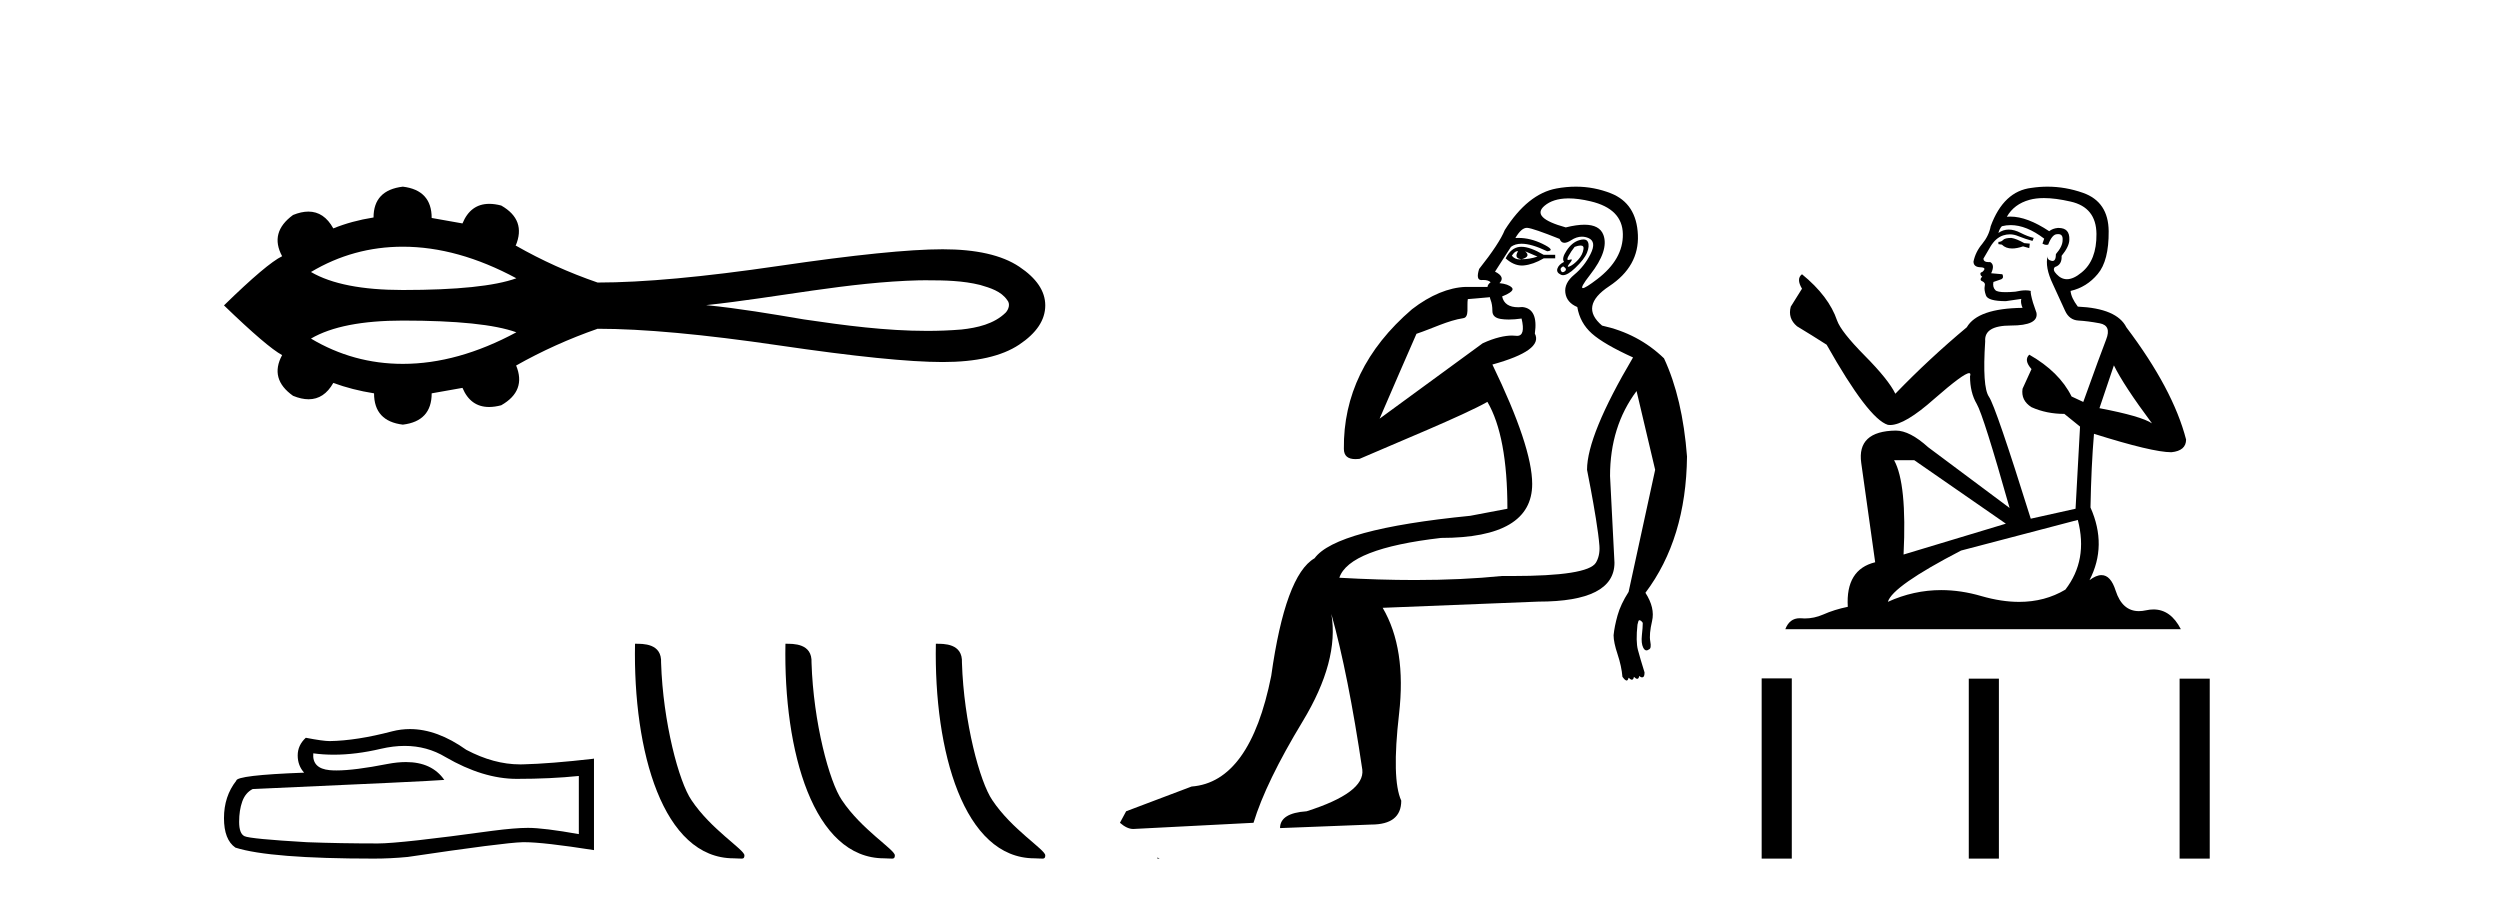 <?xml version='1.0' encoding='UTF-8' standalone='yes'?><svg xmlns='http://www.w3.org/2000/svg' xmlns:xlink='http://www.w3.org/1999/xlink' width='113.0' height='41.0' ><path d='M 18.209 11.151 C 19.862 11.151 21.572 11.627 23.339 12.578 C 22.363 12.931 20.653 13.108 18.209 13.108 C 16.369 13.108 14.984 12.837 14.056 12.294 C 15.334 11.532 16.719 11.151 18.209 11.151 ZM 41.904 12.669 C 42.709 12.669 43.522 12.686 44.304 12.88 C 44.752 13.012 45.254 13.16 45.529 13.568 C 45.673 13.735 45.592 13.983 45.459 14.128 C 44.932 14.648 44.169 14.816 43.457 14.894 C 42.939 14.937 42.421 14.956 41.903 14.956 C 40.038 14.956 38.176 14.709 36.334 14.437 C 34.866 14.189 33.397 13.938 31.915 13.792 C 35.136 13.45 38.321 12.75 41.568 12.67 C 41.68 12.669 41.792 12.669 41.904 12.669 ZM 18.209 14.49 C 20.653 14.49 22.363 14.667 23.339 15.02 C 21.572 15.971 19.862 16.447 18.209 16.447 C 16.719 16.447 15.334 16.066 14.056 15.304 C 14.984 14.761 16.369 14.49 18.209 14.49 ZM 18.209 8.437 C 17.326 8.542 16.884 9.006 16.884 9.83 C 16.225 9.934 15.619 10.099 15.065 10.324 C 14.786 9.817 14.411 9.564 13.939 9.564 C 13.727 9.564 13.496 9.615 13.246 9.717 C 12.527 10.241 12.363 10.862 12.752 11.581 C 12.288 11.806 11.412 12.546 10.124 13.804 C 11.427 15.062 12.303 15.81 12.752 16.05 C 12.363 16.768 12.527 17.382 13.246 17.891 C 13.5 17.995 13.734 18.047 13.948 18.047 C 14.416 18.047 14.788 17.8 15.065 17.308 C 15.634 17.517 16.248 17.675 16.907 17.779 C 16.907 18.618 17.341 19.089 18.209 19.194 C 19.078 19.089 19.512 18.618 19.512 17.779 L 20.904 17.532 C 21.146 18.108 21.547 18.396 22.108 18.396 C 22.276 18.396 22.458 18.37 22.655 18.318 C 23.419 17.884 23.644 17.285 23.329 16.521 C 24.497 15.862 25.724 15.309 27.012 14.86 C 29.063 14.86 31.796 15.111 35.209 15.612 C 38.623 16.114 41.089 16.364 42.609 16.364 C 44.128 16.364 45.281 16.102 46.067 15.578 C 46.853 15.054 47.246 14.463 47.246 13.804 C 47.246 13.16 46.853 12.577 46.067 12.053 C 45.281 11.529 44.128 11.267 42.609 11.267 C 41.089 11.267 38.623 11.518 35.209 12.019 C 31.796 12.521 29.063 12.771 27.012 12.771 C 25.709 12.322 24.482 11.768 23.329 11.109 L 23.307 11.109 C 23.636 10.331 23.419 9.725 22.655 9.29 C 22.461 9.239 22.281 9.214 22.115 9.214 C 21.551 9.214 21.147 9.509 20.904 10.099 L 19.512 9.852 C 19.512 9.014 19.078 8.542 18.209 8.437 Z' style='fill:#000000;stroke:none' /><path d='M 18.29 33.715 Q 19.303 33.715 20.138 34.22 Q 21.837 35.205 23.357 35.205 Q 24.887 35.205 26.163 35.074 L 26.163 37.702 Q 24.577 37.42 23.873 37.42 L 23.855 37.42 Q 23.282 37.42 22.259 37.552 Q 18.101 38.124 17.079 38.124 Q 15.38 38.124 13.878 38.068 Q 11.307 37.918 11.053 37.796 Q 10.809 37.683 10.809 37.148 Q 10.809 36.623 10.95 36.228 Q 11.091 35.834 11.419 35.665 Q 19.453 35.309 20.082 35.252 Q 19.522 34.445 18.347 34.445 Q 17.966 34.445 17.52 34.53 Q 16.023 34.824 15.212 34.824 Q 15.042 34.824 14.901 34.811 Q 14.103 34.736 14.16 34.051 L 14.16 34.051 Q 14.608 34.112 15.085 34.112 Q 16.088 34.112 17.219 33.845 Q 17.778 33.715 18.29 33.715 ZM 18.529 32.954 Q 18.123 32.954 17.726 33.056 Q 16.121 33.479 14.901 33.497 Q 14.601 33.497 13.822 33.347 Q 13.456 33.685 13.456 34.145 Q 13.456 34.605 13.747 34.924 Q 10.678 35.037 10.678 35.29 Q 10.124 35.994 10.124 36.979 Q 10.124 37.955 10.64 38.312 Q 12.198 38.809 16.9 38.809 Q 17.651 38.809 18.43 38.734 Q 22.785 38.087 23.62 38.068 Q 23.659 38.067 23.702 38.067 Q 24.56 38.067 26.848 38.425 L 26.848 34.276 L 26.83 34.295 Q 24.868 34.52 23.629 34.549 Q 23.566 34.55 23.502 34.55 Q 22.323 34.55 21.077 33.892 Q 19.758 32.954 18.529 32.954 Z' style='fill:#000000;stroke:none' /><path d='M 33.162 38.796 C 33.521 38.796 33.648 38.877 33.648 38.661 C 33.648 38.404 32.139 37.495 31.256 36.169 C 30.689 35.345 29.966 32.655 29.881 29.956 C 29.924 29.071 29.055 29.098 28.703 29.098 C 28.609 33.978 29.968 38.796 33.162 38.796 Z' style='fill:#000000;stroke:none' /><path d='M 39.961 38.796 C 40.32 38.796 40.447 38.877 40.447 38.661 C 40.447 38.404 38.938 37.495 38.055 36.169 C 37.488 35.345 36.765 32.655 36.681 29.956 C 36.723 29.071 35.854 29.098 35.502 29.098 C 35.408 33.978 36.768 38.796 39.961 38.796 Z' style='fill:#000000;stroke:none' /><path d='M 46.76 38.796 C 47.119 38.796 47.246 38.877 47.246 38.661 C 47.246 38.404 45.737 37.495 44.854 36.169 C 44.288 35.345 43.564 32.655 43.48 29.956 C 43.522 29.071 42.653 29.098 42.301 29.098 C 42.208 33.978 43.567 38.796 46.76 38.796 Z' style='fill:#000000;stroke:none' /><path d='M 68.58 11.353 C 68.581 11.353 68.583 11.353 68.584 11.353 C 68.595 11.353 68.605 11.355 68.615 11.358 C 68.482 11.572 68.535 11.692 68.775 11.718 C 69.068 11.638 69.122 11.518 68.935 11.358 L 68.935 11.358 C 69.122 11.438 69.308 11.518 69.495 11.598 C 69.255 11.678 69.015 11.718 68.775 11.718 C 68.744 11.723 68.714 11.725 68.685 11.725 C 68.541 11.725 68.424 11.67 68.335 11.558 C 68.426 11.421 68.508 11.353 68.58 11.353 ZM 68.77 11.155 C 68.744 11.155 68.719 11.156 68.695 11.158 C 68.428 11.185 68.215 11.358 68.055 11.678 C 68.295 11.894 68.541 12.002 68.791 12.002 C 68.819 12.002 68.847 12.001 68.875 11.998 C 69.155 11.971 69.455 11.865 69.775 11.678 L 70.295 11.678 L 70.295 11.518 L 69.775 11.518 C 69.364 11.277 69.03 11.155 68.772 11.155 C 68.772 11.155 68.771 11.155 68.77 11.155 ZM 71.44 11.097 C 71.546 11.097 71.591 11.151 71.574 11.258 C 71.548 11.432 71.468 11.591 71.334 11.738 C 71.201 11.885 71.074 11.985 70.954 12.038 C 70.922 12.052 70.899 12.059 70.884 12.059 C 70.843 12.059 70.866 12.005 70.954 11.898 C 71.049 11.783 71.069 11.725 71.015 11.725 C 71 11.725 70.98 11.729 70.954 11.738 C 70.929 11.747 70.907 11.751 70.891 11.751 C 70.83 11.751 70.832 11.693 70.894 11.578 C 70.974 11.431 71.067 11.291 71.174 11.158 C 71.284 11.118 71.372 11.098 71.437 11.097 C 71.438 11.097 71.439 11.097 71.44 11.097 ZM 70.655 12.038 C 70.788 12.118 70.815 12.191 70.735 12.258 C 70.698 12.288 70.666 12.303 70.638 12.303 C 70.604 12.303 70.576 12.281 70.555 12.238 C 70.515 12.158 70.548 12.091 70.655 12.038 ZM 71.572 10.823 C 71.516 10.823 71.45 10.835 71.374 10.859 C 71.161 10.925 70.974 11.078 70.815 11.318 C 70.655 11.558 70.614 11.731 70.694 11.838 C 70.534 11.918 70.435 12.018 70.395 12.138 C 70.355 12.258 70.408 12.351 70.555 12.418 C 70.584 12.431 70.616 12.438 70.651 12.438 C 70.789 12.438 70.97 12.331 71.194 12.118 C 71.474 11.852 71.654 11.618 71.734 11.418 C 71.814 11.218 71.827 11.058 71.774 10.938 C 71.741 10.863 71.676 10.825 71.58 10.823 C 71.578 10.823 71.575 10.823 71.572 10.823 ZM 70.901 8.967 C 71.192 8.967 71.523 9.011 71.894 9.099 C 72.854 9.326 73.34 9.819 73.353 10.578 C 73.367 11.338 72.98 12.018 72.194 12.618 C 71.84 12.888 71.624 13.023 71.545 13.023 C 71.449 13.023 71.559 12.821 71.874 12.418 C 72.447 11.685 72.647 11.085 72.474 10.619 C 72.359 10.311 72.073 10.157 71.616 10.157 C 71.381 10.157 71.1 10.197 70.774 10.279 C 69.708 9.985 69.388 9.659 69.815 9.299 C 70.068 9.086 70.415 8.975 70.856 8.968 C 70.871 8.968 70.886 8.967 70.901 8.967 ZM 67.344 13.433 C 67.347 13.471 67.357 13.512 67.376 13.558 C 67.429 13.691 67.456 13.858 67.456 14.058 C 67.456 14.258 67.582 14.377 67.835 14.417 C 67.944 14.434 68.064 14.443 68.196 14.443 C 68.369 14.443 68.562 14.428 68.775 14.398 L 68.775 14.398 C 68.899 14.92 68.832 15.181 68.573 15.181 C 68.555 15.181 68.535 15.18 68.515 15.177 C 68.464 15.17 68.407 15.167 68.344 15.167 C 68.03 15.167 67.574 15.258 67.016 15.517 L 62.358 18.924 C 63.003 17.419 63.567 16.136 64.024 15.088 C 64.749 14.846 65.444 14.487 66.144 14.381 C 66.423 14.339 66.291 13.834 66.345 13.52 C 66.417 13.519 66.977 13.464 67.344 13.433 ZM 69.014 10.298 C 69.016 10.298 69.017 10.298 69.019 10.298 C 69.024 10.298 69.03 10.298 69.035 10.299 C 69.208 10.312 69.695 10.479 70.495 10.799 C 70.539 10.916 70.611 10.975 70.712 10.975 C 70.794 10.975 70.895 10.936 71.014 10.859 C 71.179 10.751 71.342 10.698 71.502 10.698 C 71.6 10.698 71.698 10.718 71.794 10.758 C 72.047 10.865 72.081 11.105 71.894 11.479 C 71.708 11.852 71.461 12.165 71.154 12.418 C 70.848 12.671 70.714 12.944 70.754 13.237 C 70.794 13.531 70.974 13.744 71.294 13.878 C 71.374 14.357 71.594 14.757 71.954 15.077 C 72.314 15.397 72.934 15.757 73.813 16.157 C 72.427 18.503 71.734 20.195 71.734 21.235 C 71.734 21.235 71.807 21.594 71.9 22.096 C 72.048 22.887 72.247 24.031 72.294 24.674 C 72.317 24.993 72.246 25.25 72.134 25.434 C 71.888 25.838 70.619 26.036 68.34 26.036 C 68.196 26.036 68.048 26.035 67.896 26.034 C 66.692 26.156 65.376 26.217 63.946 26.217 C 62.874 26.217 61.738 26.182 60.538 26.114 C 60.831 25.234 62.364 24.634 65.136 24.314 C 67.882 24.314 69.255 23.501 69.255 21.875 C 69.255 20.755 68.655 18.956 67.456 16.477 C 69.002 16.05 69.641 15.584 69.375 15.077 C 69.482 14.331 69.295 13.931 68.815 13.878 C 68.749 13.884 68.685 13.888 68.626 13.888 C 68.209 13.888 67.965 13.724 67.896 13.398 C 68.295 13.238 68.442 13.104 68.335 12.998 C 68.228 12.891 68.042 12.825 67.775 12.798 C 67.962 12.611 67.895 12.438 67.575 12.278 L 68.295 11.158 C 68.42 11.064 68.58 11.017 68.775 11.017 C 69.077 11.017 69.464 11.131 69.935 11.358 C 70.201 11.332 70.128 11.218 69.715 11.018 C 69.35 10.842 68.991 10.754 68.636 10.754 C 68.589 10.754 68.542 10.755 68.495 10.758 C 68.674 10.451 68.847 10.298 69.014 10.298 ZM 71.229 8.437 C 70.943 8.437 70.651 8.464 70.354 8.519 C 69.488 8.679 68.708 9.305 68.015 10.398 C 67.855 10.798 67.469 11.385 66.856 12.158 C 66.753 12.492 66.786 12.658 66.956 12.658 C 66.962 12.658 66.969 12.658 66.976 12.658 C 67.002 12.656 67.028 12.655 67.052 12.655 C 67.199 12.655 67.307 12.689 67.376 12.758 C 67.287 12.824 67.239 12.896 67.234 12.971 L 66.245 12.968 C 65.492 12.995 64.655 13.333 63.822 13.978 C 61.726 15.778 60.716 17.894 60.743 20.286 C 60.743 20.609 60.927 20.752 61.268 20.752 C 61.324 20.752 61.385 20.748 61.45 20.741 C 62.994 20.068 66.156 18.777 67.231 18.164 C 67.834 19.195 68.135 20.806 68.135 22.995 L 66.456 23.314 C 62.404 23.714 60.058 24.354 59.418 25.234 C 58.538 25.74 57.885 27.513 57.459 30.552 C 56.819 33.751 55.619 35.417 53.86 35.551 L 50.901 36.67 L 50.621 37.19 C 50.834 37.376 51.034 37.47 51.221 37.47 L 56.659 37.19 C 57.032 35.964 57.772 34.438 58.878 32.611 C 59.984 30.785 60.418 29.166 60.178 27.753 L 60.178 27.753 C 60.684 29.566 61.151 31.912 61.577 34.791 C 61.657 35.484 60.817 36.111 59.058 36.67 C 58.258 36.724 57.858 36.977 57.858 37.43 L 61.977 37.27 C 62.883 37.27 63.337 36.91 63.337 36.19 C 63.044 35.55 63.01 34.244 63.237 32.272 C 63.463 30.299 63.217 28.699 62.497 27.473 L 69.535 27.193 C 71.827 27.193 72.974 26.607 72.974 25.434 L 72.774 21.515 C 72.774 20.022 73.174 18.742 73.973 17.676 L 74.813 21.235 L 73.613 26.753 C 73.373 27.127 73.207 27.48 73.114 27.813 C 73.02 28.146 72.96 28.446 72.934 28.713 C 72.934 28.926 72.994 29.212 73.114 29.572 C 73.233 29.932 73.307 30.272 73.334 30.592 C 73.387 30.672 73.44 30.725 73.494 30.752 C 73.504 30.757 73.515 30.76 73.524 30.76 C 73.562 30.76 73.592 30.718 73.613 30.632 C 73.674 30.693 73.723 30.723 73.762 30.723 C 73.808 30.723 73.839 30.679 73.853 30.592 C 73.914 30.653 73.964 30.683 74.002 30.683 C 74.049 30.683 74.079 30.64 74.094 30.552 C 74.136 30.595 74.179 30.616 74.221 30.616 C 74.232 30.616 74.243 30.615 74.253 30.612 C 74.307 30.599 74.333 30.526 74.333 30.392 C 74.2 29.966 74.1 29.626 74.033 29.373 C 73.967 29.119 73.96 28.739 74.014 28.233 C 74.04 28.099 74.067 28.033 74.094 28.033 C 74.147 28.033 74.2 28.073 74.253 28.153 C 74.253 28.286 74.24 28.473 74.213 28.713 C 74.187 28.953 74.206 29.139 74.273 29.273 C 74.315 29.356 74.364 29.398 74.421 29.398 C 74.456 29.398 74.493 29.383 74.533 29.353 C 74.613 29.326 74.633 29.206 74.593 28.993 C 74.553 28.779 74.58 28.473 74.673 28.073 C 74.767 27.673 74.666 27.247 74.373 26.794 C 75.599 25.167 76.226 23.114 76.253 20.635 C 76.119 18.876 75.773 17.396 75.213 16.197 C 74.44 15.45 73.507 14.957 72.414 14.717 C 71.721 14.131 71.827 13.538 72.734 12.938 C 73.64 12.338 74.073 11.565 74.033 10.619 C 73.993 9.672 73.587 9.046 72.814 8.739 C 72.306 8.538 71.779 8.437 71.231 8.437 C 71.231 8.437 71.23 8.437 71.229 8.437 ZM 52.314 38.759 C 52.312 38.775 52.316 38.793 52.314 38.809 C 52.325 38.809 52.333 38.809 52.34 38.809 C 52.36 38.809 52.373 38.809 52.392 38.809 C 52.399 38.809 52.407 38.809 52.416 38.809 C 52.387 38.787 52.342 38.78 52.314 38.759 Z' style='fill:#000000;stroke:none' /><path d='M 90.913 10.754 Q 90.631 10.754 90.541 10.844 Q 90.462 10.934 90.327 10.934 L 90.327 11.035 L 90.485 11.057 Q 90.659 11.232 90.949 11.232 Q 91.164 11.232 91.441 11.136 L 91.723 11.215 L 91.745 11.012 L 91.498 10.99 Q 91.138 10.787 90.913 10.754 ZM 92.386 8.953 Q 92.905 8.953 93.59 9.111 Q 94.749 9.37 94.76 10.574 Q 94.772 11.766 94.085 12.318 Q 93.722 12.62 93.425 12.62 Q 93.168 12.62 92.96 12.396 Q 92.758 12.194 92.882 12.07 Q 93.208 11.969 93.185 11.564 Q 93.534 11.136 93.534 10.832 Q 93.556 10.303 93.048 10.303 Q 93.027 10.303 93.005 10.304 Q 92.78 10.326 92.623 10.45 Q 91.627 9.79 90.87 9.79 Q 90.789 9.79 90.71 9.797 L 90.71 9.797 Q 91.036 9.224 91.734 9.032 Q 92.018 8.953 92.386 8.953 ZM 95.548 16.514 Q 95.987 17.414 97.27 19.136 Q 96.786 18.81 94.895 18.45 L 95.548 16.514 ZM 90.883 10.175 Q 91.593 10.175 92.398 10.787 L 92.319 11.012 Q 92.413 11.068 92.502 11.068 Q 92.541 11.068 92.578 11.057 Q 92.758 10.585 92.983 10.585 Q 93.01 10.582 93.034 10.582 Q 93.251 10.582 93.23 10.855 Q 93.23 11.136 92.927 11.485 Q 92.927 11.796 92.775 11.796 Q 92.751 11.796 92.724 11.789 Q 92.521 11.744 92.555 11.564 L 92.555 11.564 Q 92.42 12.07 92.791 12.846 Q 93.152 13.634 93.343 14.05 Q 93.534 14.467 93.95 14.489 Q 94.367 14.512 94.907 14.613 Q 95.447 14.714 95.199 15.344 Q 94.952 15.974 94.164 18.168 L 93.635 17.921 Q 93.084 16.807 91.723 16.031 L 91.723 16.031 Q 91.464 16.278 91.824 16.683 L 91.419 17.572 Q 91.34 18.101 91.824 18.405 Q 92.499 18.708 93.309 18.708 L 94.018 19.282 L 93.815 22.995 L 91.79 23.445 Q 90.204 18.371 89.9 17.932 Q 89.596 17.493 89.731 15.423 Q 89.675 14.714 90.89 14.714 Q 92.15 14.714 92.049 14.14 L 91.891 13.679 Q 91.768 13.251 91.79 13.15 Q 91.691 13.123 91.56 13.123 Q 91.363 13.123 91.093 13.184 Q 90.838 13.206 90.653 13.206 Q 90.282 13.206 90.192 13.116 Q 90.057 12.981 90.102 12.745 L 90.462 12.621 Q 90.586 12.554 90.507 12.396 L 90.001 12.351 Q 90.181 11.969 89.956 11.845 Q 89.922 11.848 89.892 11.848 Q 89.652 11.848 89.652 11.688 Q 89.731 11.541 89.967 11.148 Q 90.204 10.754 90.541 10.641 Q 90.693 10.592 90.842 10.592 Q 91.037 10.592 91.228 10.675 Q 91.565 10.81 91.869 10.889 L 91.925 10.754 Q 91.644 10.686 91.34 10.529 Q 91.048 10.377 90.794 10.377 Q 90.541 10.377 90.327 10.529 Q 90.384 10.326 90.485 10.225 Q 90.68 10.175 90.883 10.175 ZM 86.525 20.801 L 90.665 23.67 L 86.041 25.065 Q 86.198 21.859 85.613 20.801 ZM 93.917 23.501 Q 94.389 25.313 93.354 26.652 Q 92.427 27.205 91.266 27.205 Q 90.469 27.205 89.562 26.944 Q 88.633 26.672 87.742 26.672 Q 86.499 26.672 85.332 27.203 Q 85.534 26.494 88.64 24.885 L 93.917 23.501 ZM 92.548 8.437 Q 92.187 8.437 91.824 8.492 Q 90.564 8.638 89.979 10.225 Q 89.9 10.652 89.596 11.024 Q 89.292 11.384 89.202 11.823 Q 89.202 12.07 89.517 12.081 Q 89.832 12.093 89.596 12.295 Q 89.495 12.318 89.517 12.396 Q 89.529 12.475 89.596 12.498 Q 89.45 12.655 89.596 12.711 Q 89.754 12.779 89.709 12.936 Q 89.675 13.105 89.765 13.353 Q 89.855 13.612 90.665 13.612 L 91.363 13.51 L 91.363 13.51 Q 91.318 13.679 91.419 13.915 Q 89.394 13.938 88.899 14.793 Q 87.2 16.211 85.669 17.797 Q 85.366 17.167 84.286 16.076 Q 83.217 14.995 83.037 14.489 Q 82.665 13.387 81.45 12.396 Q 81.18 12.599 81.45 13.049 L 80.944 13.859 Q 80.798 14.388 81.225 14.748 Q 81.878 15.142 82.564 15.581 Q 84.454 18.933 85.332 19.203 Q 85.38 19.211 85.433 19.211 Q 86.101 19.211 87.436 18.022 Q 88.759 16.866 89.005 16.866 Q 89.092 16.866 89.045 17.009 Q 89.045 17.741 89.349 18.258 Q 89.652 18.776 90.834 22.961 L 87.155 20.216 Q 86.322 19.462 85.692 19.462 Q 83.925 19.485 84.128 20.925 L 84.758 25.414 Q 83.419 25.74 83.52 27.428 Q 82.913 27.552 82.407 27.777 Q 81.998 27.954 81.581 27.954 Q 81.493 27.954 81.405 27.946 Q 81.375 27.944 81.346 27.944 Q 80.887 27.944 80.696 28.441 L 98.575 28.441 Q 98.118 27.547 97.338 27.547 Q 97.176 27.547 96.999 27.586 Q 96.829 27.623 96.678 27.623 Q 95.926 27.623 95.627 26.697 Q 95.405 25.995 94.987 25.995 Q 94.748 25.995 94.445 26.224 Q 95.256 24.66 94.49 22.939 Q 94.524 21.071 94.648 19.608 Q 97.292 20.441 98.147 20.441 Q 98.811 20.374 98.811 19.867 Q 98.226 17.594 96.111 14.793 Q 95.683 13.938 93.917 13.859 Q 93.613 13.454 93.59 13.15 Q 94.322 12.981 94.817 12.385 Q 95.323 11.789 95.312 10.45 Q 95.301 9.122 94.153 8.717 Q 93.358 8.437 92.548 8.437 Z' style='fill:#000000;stroke:none' /><path d='M 79.627 30.663 L 79.627 38.809 L 80.989 38.809 L 80.989 30.663 ZM 88.989 30.675 L 88.989 38.809 L 90.35 38.809 L 90.35 30.675 ZM 98.518 30.675 L 98.518 38.809 L 99.88 38.809 L 99.88 30.675 Z' style='fill:#000000;stroke:none' /></svg>